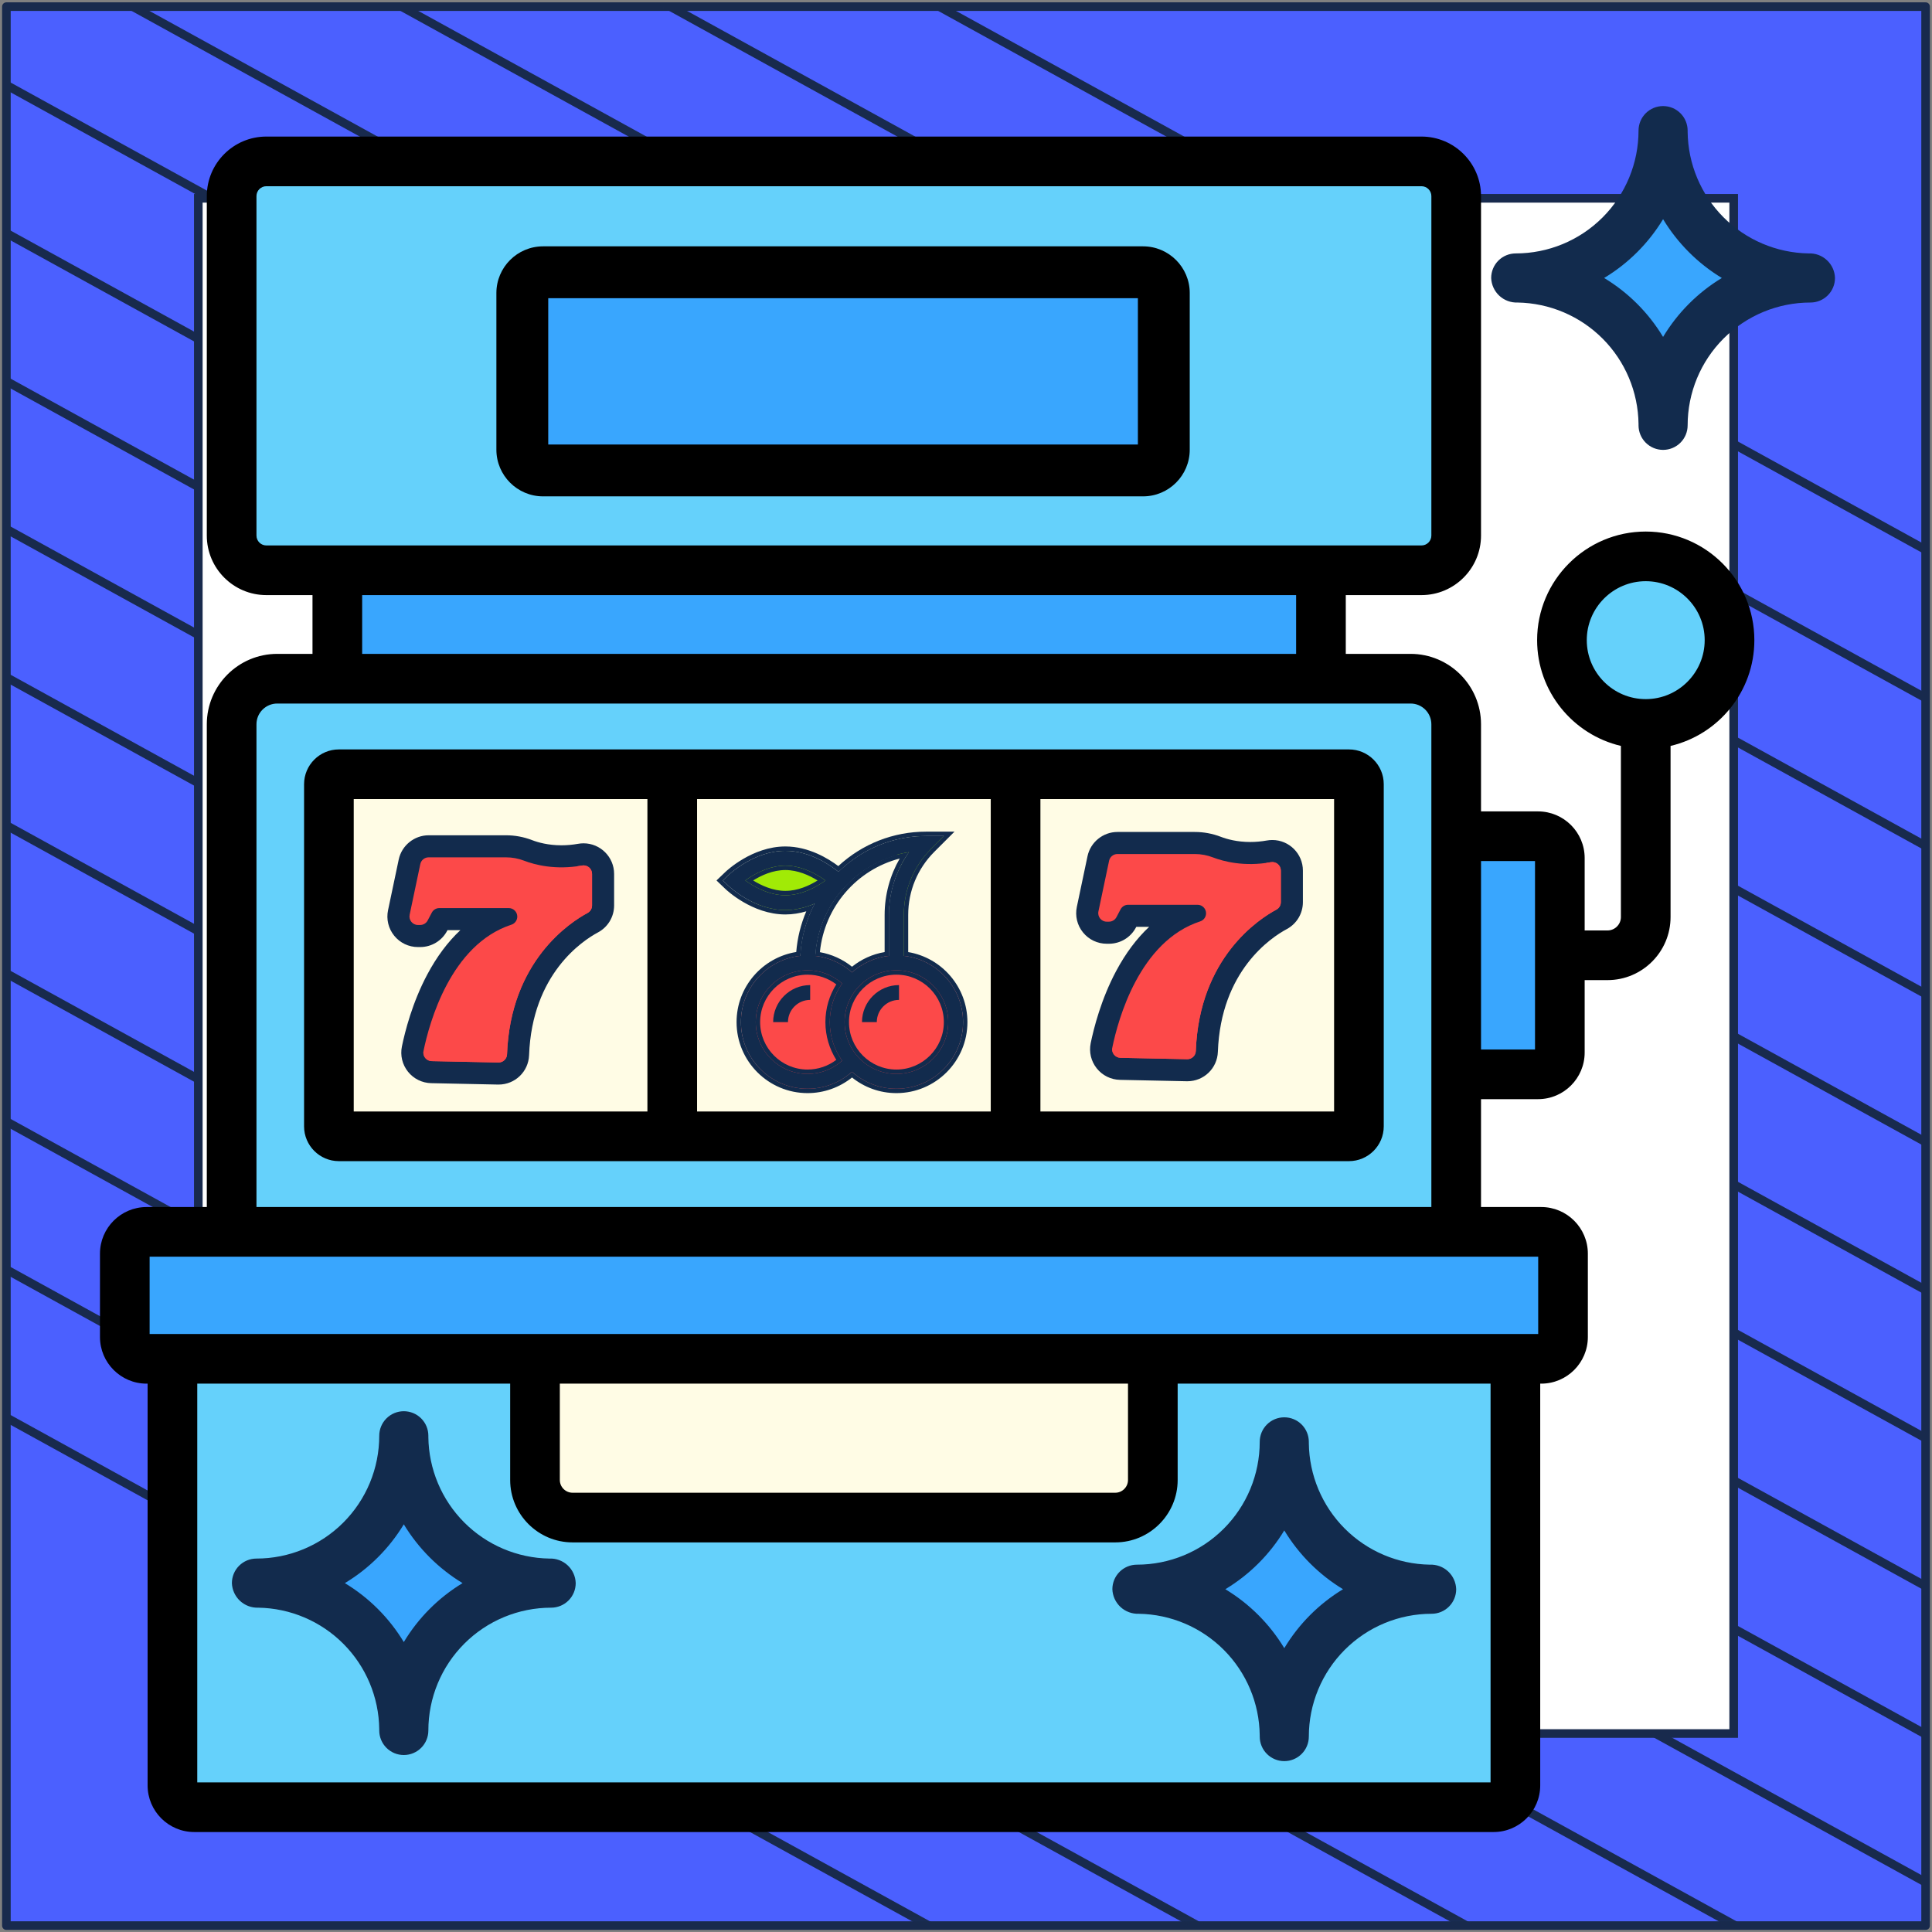<?xml version="1.0" encoding="UTF-8"?> <svg xmlns="http://www.w3.org/2000/svg" width="302" height="302" viewBox="0 0 302 302" fill="none"><rect x="0" y="0" width="302" height="302" fill="#808080" stroke="none"/><path d="M301 1.038H1V301H301V1.038Z" fill="#4B60FF" stroke="#182A4D" stroke-width="1.346" stroke-linejoin="round"></path><mask id="mask0_1_2465" style="mask-type:luminance" maskUnits="userSpaceOnUse" x="1" y="1" width="300" height="300"><path d="M301 1H1V300.962H301V1Z" fill="white"></path></mask><g mask="url(#mask0_1_2465)"><path d="M-285.023 64.085L219.795 342.086" stroke="#182A4D" stroke-width="1.346" stroke-miterlimit="10"></path><path d="M-263.954 52.544L240.932 330.581" stroke="#182A4D" stroke-width="1.346" stroke-miterlimit="10"></path><path d="M-242.819 41.04L261.999 319.04" stroke="#182A4D" stroke-width="1.346" stroke-miterlimit="10"></path><path d="M-221.682 29.536L283.136 307.536" stroke="#182A4D" stroke-width="1.346" stroke-miterlimit="10"></path><path d="M-200.545 18.032L304.272 296.032" stroke="#182A4D" stroke-width="1.346" stroke-miterlimit="10"></path><path d="M-179.41 6.528L325.409 284.528" stroke="#182A4D" stroke-width="1.346" stroke-miterlimit="10"></path><path d="M-158.273 -5.013L346.545 273.024" stroke="#182A4D" stroke-width="1.346" stroke-miterlimit="10"></path><path d="M-137.205 -16.517L367.613 261.483" stroke="#182A4D" stroke-width="1.346" stroke-miterlimit="10"></path><path d="M-116.069 -28.021L388.749 249.979" stroke="#182A4D" stroke-width="1.346" stroke-miterlimit="10"></path><path d="M-94.932 -39.525L409.886 238.475" stroke="#182A4D" stroke-width="1.346" stroke-miterlimit="10"></path><path d="M-73.796 -51.029L431.023 226.971" stroke="#182A4D" stroke-width="1.346" stroke-miterlimit="10"></path><path d="M-52.659 -62.533L452.159 215.467" stroke="#182A4D" stroke-width="1.346" stroke-miterlimit="10"></path><path d="M-31.591 -74.075L473.227 203.963" stroke="#182A4D" stroke-width="1.346" stroke-miterlimit="10"></path><path d="M-10.454 -85.579L494.363 192.422" stroke="#182A4D" stroke-width="1.346" stroke-miterlimit="10"></path></g><path d="M271 31H31V270.975H271V31Z" fill="white" stroke="#182A4D" stroke-width="1.346" stroke-miterlimit="10"></path><path d="M233.472 282.492H30.36C28.479 282.492 26.954 280.967 26.954 279.086V212.403H236.878V279.086C236.878 280.967 235.353 282.492 233.472 282.492Z" fill="#65D1FB"></path><path d="M240.918 212.402H22.914C21.033 212.402 19.508 210.878 19.508 208.996V195.964C19.508 194.083 21.033 192.558 22.914 192.558H240.918C242.799 192.558 244.324 194.083 244.324 195.964V208.996C244.324 210.878 242.799 212.402 240.918 212.402Z" fill="#39A6FE"></path><path d="M52.729 89.141H206.484V106.092H52.729V89.141Z" fill="#39A6FE"></path><path d="M222.199 89.141H41.633C38.637 89.141 36.208 86.713 36.208 83.716V30.653C36.208 27.657 38.636 25.228 41.633 25.228H222.199C225.195 25.228 227.624 27.657 227.624 30.653V83.717C227.624 86.713 225.195 89.141 222.199 89.141Z" fill="#65D1FB"></path><path d="M36.208 113.219V192.558H227.624V113.219C227.624 109.283 224.433 106.092 220.497 106.092H43.335C39.399 106.092 36.208 109.282 36.208 113.219Z" fill="#65D1FB"></path><path d="M51.413 122.582V176.067C51.413 176.926 52.109 177.622 52.968 177.622H105.081V121.027H52.968C52.109 121.027 51.413 121.724 51.413 122.582Z" fill="#FFFCE5"></path><path d="M105.081 121.027H158.75V177.622H105.081V121.027Z" fill="#FFFCE5"></path><path d="M122.769 142.315C117.887 142.315 114.547 138.677 114.385 138.522L113.512 137.686L114.385 136.85C114.547 136.695 117.887 133.057 122.769 133.057C127.651 133.057 130.992 136.695 131.153 136.85L132.027 137.686L131.153 138.522C130.992 138.677 127.651 142.315 122.769 142.315Z" fill="#A1EA06"></path><path d="M147.557 130.743L145.566 132.71C142.812 135.488 141.285 139.168 141.285 143.079V150.493H138.97V143.079C138.97 140.927 139.364 138.844 140.128 136.923C140.614 135.627 141.285 134.4 142.095 133.266C141.424 133.358 140.753 133.497 140.128 133.706C132.791 135.719 127.398 142.531 127.398 150.493H125.084C125.084 141.235 131.495 133.382 140.128 131.299C141.609 130.928 143.16 130.743 144.756 130.743H147.557Z" fill="#122B4D"></path><path d="M147.557 130.743L145.566 132.71C142.812 135.488 141.285 139.168 141.285 143.079V150.493H140.128V136.923C140.614 135.627 141.285 134.4 142.095 133.266C141.424 133.358 140.753 133.497 140.128 133.706V131.299C141.609 130.928 143.16 130.743 144.756 130.743H147.557Z" fill="#A1EA06"></path><path d="M126.241 149.335C120.501 149.335 115.826 154.01 115.826 159.75C115.826 165.49 120.501 170.242 126.241 170.242C131.981 170.242 136.656 165.49 136.656 159.75C136.656 154.01 131.981 149.335 126.241 149.335Z" fill="#FC4949"></path><path d="M140.128 149.335C134.388 149.335 129.713 154.01 129.713 159.75C129.713 165.49 134.388 170.242 140.128 170.242C145.867 170.242 150.543 165.49 150.543 159.75C150.543 154.01 145.867 149.335 140.128 149.335Z" fill="#FC4949"></path><path d="M112.991 137.629L113.864 138.465C114.026 138.619 117.883 142.257 122.765 142.257C124.462 142.257 126.035 141.817 127.373 141.237C126.042 143.75 125.267 146.528 125.11 149.416C119.895 149.98 115.822 154.408 115.822 159.77C115.822 165.513 120.494 170.185 126.237 170.185C128.812 170.185 131.283 169.228 133.183 167.528C135.026 169.179 137.459 170.185 140.123 170.185C145.866 170.185 150.538 165.513 150.538 159.77C150.538 154.418 146.48 149.997 141.28 149.42V143.017C141.28 139.105 142.804 135.427 145.57 132.661L147.546 130.685H144.752C139.618 130.685 134.778 132.672 131.083 136.286C129.81 135.25 126.605 133 122.765 133C117.883 133 114.026 136.638 113.864 136.793L112.991 137.629ZM118.136 159.77C118.136 155.303 121.77 151.669 126.237 151.669C128.239 151.669 130.161 152.413 131.639 153.736C130.424 155.439 129.708 157.522 129.708 159.77C129.708 162.017 130.424 164.101 131.639 165.804C130.161 167.127 128.239 167.87 126.237 167.87C121.77 167.87 118.136 164.237 118.136 159.77ZM148.224 159.77C148.224 164.237 144.59 167.87 140.123 167.87C135.657 167.87 132.023 164.237 132.023 159.77C132.023 155.303 135.657 151.669 140.123 151.669C144.59 151.669 148.224 155.303 148.224 159.77ZM142.09 133.205C140.118 135.985 138.966 139.404 138.966 143.017V149.42C136.758 149.665 134.756 150.603 133.183 152.011C131.578 150.576 129.566 149.671 127.428 149.424C127.932 141.172 134.125 134.447 142.09 133.205ZM122.765 135.314C125.387 135.314 127.739 136.697 129.029 137.631C127.744 138.564 125.4 139.943 122.765 139.943C120.143 139.943 117.79 138.56 116.501 137.626C117.786 136.693 120.129 135.314 122.765 135.314Z" fill="#122B4D"></path><path fill-rule="evenodd" clip-rule="evenodd" d="M112 137.629L113.39 136.298C113.495 136.198 114.542 135.211 116.199 134.246C117.852 133.283 120.158 132.314 122.765 132.314C126.422 132.314 129.5 134.221 131.039 135.382C134.803 131.907 139.637 130 144.752 130H149.2L146.055 133.145C146.055 133.145 146.055 133.145 146.055 133.145C143.417 135.783 141.965 139.287 141.965 143.017V148.824C147.213 149.704 151.223 154.276 151.223 159.77C151.223 165.891 146.244 170.87 140.123 170.87C137.499 170.87 135.084 169.954 133.183 168.426C131.227 169.995 128.78 170.87 126.236 170.87C120.115 170.87 115.136 165.891 115.136 159.77C115.136 154.251 119.183 149.663 124.464 148.812C124.645 146.602 125.177 144.46 126.034 142.453C125.026 142.75 123.925 142.943 122.765 142.943C120.158 142.943 117.852 141.974 116.199 141.011C114.542 140.046 113.495 139.059 113.39 138.959L112 137.629ZM126.416 141.611C126.747 141.496 127.066 141.37 127.373 141.237C127.212 141.541 127.059 141.849 126.914 142.16C125.864 144.423 125.248 146.877 125.11 149.416C119.895 149.98 115.822 154.407 115.822 159.77C115.822 165.513 120.494 170.185 126.236 170.185C128.812 170.185 131.283 169.228 133.183 167.528C135.026 169.179 137.459 170.185 140.123 170.185C145.866 170.185 150.538 165.513 150.538 159.77C150.538 154.418 146.48 149.997 141.28 149.42V143.017C141.28 139.105 142.804 135.427 145.57 132.661L147.546 130.685H144.752C139.618 130.685 134.778 132.672 131.083 136.286C129.81 135.25 126.605 133 122.765 133C117.883 133 114.026 136.638 113.864 136.793L112.991 137.629L113.864 138.464C114.026 138.619 117.883 142.257 122.765 142.257C124.073 142.257 125.307 141.996 126.416 141.611ZM126.236 152.355C122.148 152.355 118.821 155.682 118.821 159.77C118.821 163.858 122.148 167.185 126.236 167.185C127.869 167.185 129.444 166.645 130.725 165.671C129.647 163.961 129.023 161.936 129.023 159.77C129.023 157.603 129.647 155.579 130.725 153.869C129.444 152.895 127.869 152.355 126.236 152.355ZM131.639 153.735C130.161 152.413 128.239 151.669 126.236 151.669C121.77 151.669 118.136 155.303 118.136 159.77C118.136 164.237 121.77 167.87 126.236 167.87C128.239 167.87 130.161 167.127 131.639 165.804C130.424 164.101 129.708 162.017 129.708 159.77C129.708 157.522 130.424 155.439 131.639 153.735ZM140.123 167.185C144.211 167.185 147.538 163.858 147.538 159.77C147.538 155.682 144.211 152.355 140.123 152.355C136.035 152.355 132.708 155.682 132.708 159.77C132.708 163.858 136.035 167.185 140.123 167.185ZM142.09 133.205C141.771 133.255 141.455 133.313 141.143 133.38C133.639 134.988 127.911 141.502 127.428 149.424C129.566 149.671 131.578 150.575 133.183 152.011C134.756 150.603 136.758 149.665 138.966 149.419V143.017C138.966 139.739 139.915 136.62 141.564 133.993C141.732 133.725 141.908 133.463 142.09 133.205ZM140.638 134.203C133.95 135.923 128.859 141.738 128.162 148.839C129.999 149.163 131.727 149.946 133.183 151.113C134.629 149.951 136.373 149.143 138.281 148.823V143.017C138.281 139.842 139.136 136.811 140.638 134.203ZM127.801 137.631C126.515 136.832 124.704 135.999 122.765 135.999C120.816 135.999 119.009 136.829 117.729 137.626C119.014 138.425 120.826 139.258 122.765 139.258C124.714 139.258 126.52 138.428 127.801 137.631ZM128.428 137.218C127.076 136.337 125.02 135.314 122.765 135.314C120.499 135.314 118.449 136.334 117.102 137.213C116.882 137.356 116.681 137.496 116.501 137.626C116.681 137.757 116.882 137.896 117.102 138.039C118.453 138.92 120.509 139.943 122.765 139.943C125.031 139.943 127.081 138.923 128.428 138.044C128.648 137.901 128.848 137.761 129.029 137.631C128.848 137.5 128.647 137.361 128.428 137.218ZM140.123 167.87C144.59 167.87 148.224 164.237 148.224 159.77C148.224 155.303 144.59 151.669 140.123 151.669C135.657 151.669 132.023 155.303 132.023 159.77C132.023 164.237 135.657 167.87 140.123 167.87Z" fill="#122B4D"></path><path d="M134.742 159.77H137.056C137.056 157.856 138.614 156.298 140.528 156.298V153.984C137.338 153.984 134.742 156.579 134.742 159.77Z" fill="#122B4D"></path><path d="M120.855 159.77H123.17C123.17 157.856 124.727 156.298 126.642 156.298V153.984C123.451 153.984 120.855 156.579 120.855 159.77Z" fill="#122B4D"></path><path d="M158.75 177.622H210.864C211.723 177.622 212.419 176.926 212.419 176.067V122.582C212.419 121.724 211.723 121.027 210.864 121.027H158.75V177.622Z" fill="#FFFCE5"></path><path d="M77.93 168.963C77.9 168.963 77.87 168.963 77.841 168.962L67.418 168.744C66.165 168.718 64.998 168.141 64.216 167.162C63.435 166.183 63.132 164.919 63.384 163.693C63.855 161.401 64.99 156.91 67.305 152.573C69.042 149.319 71.112 146.73 73.494 144.825H69.607L69.398 145.221C68.669 146.607 67.242 147.468 65.675 147.468H65.335C64.061 147.468 62.87 146.901 62.067 145.912C61.264 144.923 60.955 143.64 61.217 142.394L62.883 134.478C63.291 132.543 65.023 131.137 67.001 131.137H79.108C80.425 131.137 81.72 131.378 82.956 131.853C83.965 132.241 85.619 132.703 87.77 132.703C88.66 132.703 89.567 132.621 90.466 132.461C90.712 132.417 90.963 132.394 91.213 132.394C93.535 132.394 95.424 134.281 95.424 136.601V141.539C95.424 143.094 94.573 144.515 93.203 145.248C90.725 146.573 82.605 151.907 82.133 164.913C82.051 167.184 80.204 168.963 77.93 168.963Z" fill="#122B4D"></path><path d="M67.001 134.015H79.108C80.071 134.015 81.025 134.193 81.924 134.539C83.554 135.165 86.796 136.04 90.972 135.293C91.792 135.146 92.546 135.768 92.546 136.6V141.539C92.546 142.029 92.278 142.479 91.846 142.71C89.179 144.137 79.788 150.182 79.257 164.809C79.231 165.533 78.625 166.1 77.901 166.085L67.478 165.867C66.648 165.85 66.035 165.085 66.202 164.272C67.101 159.897 70.431 147.641 79.948 144.539C80.492 144.362 80.858 143.85 80.858 143.278C80.858 142.543 80.262 141.947 79.527 141.947H68.673C68.179 141.947 67.726 142.221 67.496 142.658L66.852 143.88C66.622 144.317 66.169 144.59 65.675 144.59H65.335C64.49 144.59 63.859 143.813 64.033 142.986L65.699 135.071C65.829 134.455 66.372 134.015 67.001 134.015Z" fill="#FC4949"></path><path d="M90.972 135.294C90.733 135.337 90.496 135.373 90.263 135.406V140.017C90.263 140.507 89.995 140.958 89.562 141.189C86.896 142.615 77.505 148.66 76.974 163.288C76.948 164.012 76.342 164.579 75.618 164.564L66.187 164.366C66.083 165.144 66.68 165.851 67.478 165.868L77.901 166.086C78.625 166.101 79.231 165.534 79.257 164.81C79.788 150.182 89.179 144.137 91.846 142.711C92.278 142.48 92.546 142.03 92.546 141.54V136.601C92.546 135.769 91.792 135.147 90.972 135.294Z" fill="#FC4949"></path><path d="M91.213 131.823C90.93 131.823 90.644 131.849 90.365 131.899C89.499 132.054 88.626 132.132 87.77 132.132C85.707 132.132 84.125 131.691 83.161 131.32C81.859 130.82 80.496 130.567 79.108 130.567H67.001C64.754 130.567 62.788 132.162 62.325 134.361L60.658 142.276C60.361 143.692 60.712 145.148 61.624 146.271C62.535 147.395 63.888 148.039 65.335 148.039H65.675C67.454 148.039 69.075 147.061 69.904 145.487L69.951 145.396H71.963C70.01 147.221 68.278 149.538 66.802 152.305C64.453 156.704 63.302 161.256 62.825 163.578C62.538 164.971 62.883 166.407 63.77 167.518C64.658 168.63 65.983 169.285 67.406 169.315L77.829 169.533C77.862 169.534 77.896 169.534 77.93 169.534C80.513 169.534 82.61 167.513 82.704 164.934C83.165 152.232 91.063 147.04 93.472 145.751C95.028 144.919 95.995 143.305 95.995 141.539V136.601C95.995 133.967 93.85 131.823 91.213 131.823ZM94.853 141.539C94.853 142.883 94.118 144.112 92.934 144.745C90.388 146.106 82.046 151.582 81.563 164.893C81.492 166.855 79.896 168.392 77.93 168.392C77.904 168.392 77.878 168.392 77.853 168.391L67.43 168.174C66.347 168.151 65.338 167.652 64.662 166.806C63.987 165.96 63.725 164.867 63.943 163.808C64.407 161.547 65.528 157.115 67.808 152.842C69.502 149.67 71.535 147.123 73.851 145.271C74.04 145.12 74.113 144.865 74.033 144.636C73.953 144.407 73.737 144.254 73.494 144.254H69.607C69.395 144.254 69.201 144.372 69.102 144.559L68.894 144.955C68.263 146.153 67.03 146.897 65.675 146.897H65.335C64.234 146.897 63.204 146.407 62.511 145.552C61.817 144.697 61.549 143.589 61.776 142.511L63.442 134.596C63.794 132.923 65.291 131.708 67.001 131.708H79.108C80.355 131.708 81.581 131.936 82.751 132.386C83.806 132.791 85.532 133.274 87.77 133.274C88.694 133.274 89.634 133.189 90.566 133.023C90.779 132.985 90.997 132.965 91.213 132.965C93.22 132.965 94.853 134.596 94.853 136.601L94.853 141.539Z" fill="#122B4D"></path><path d="M185.597 168.446C185.567 168.446 185.537 168.445 185.508 168.445L175.085 168.227C173.832 168.201 172.665 167.624 171.883 166.644C171.102 165.666 170.799 164.401 171.051 163.176C171.522 160.884 172.657 156.392 174.972 152.056C176.709 148.801 178.779 146.212 181.161 144.308H177.274L177.066 144.703C176.336 146.089 174.909 146.951 173.342 146.951H173.002C171.728 146.951 170.537 146.383 169.734 145.394C168.932 144.405 168.622 143.123 168.884 141.876L170.551 133.961C170.958 132.025 172.69 130.62 174.668 130.62H186.775C188.093 130.62 189.387 130.861 190.623 131.336C191.632 131.723 193.286 132.185 195.437 132.185C196.327 132.185 197.234 132.104 198.133 131.943C198.379 131.899 198.631 131.877 198.88 131.877C201.202 131.877 203.091 133.764 203.091 136.083V141.021C203.091 142.576 202.24 143.998 200.87 144.73C198.392 146.056 190.272 151.39 189.8 164.396C189.718 166.667 187.871 168.445 185.597 168.446Z" fill="#122B4D"></path><path d="M174.668 133.497H186.775C187.738 133.497 188.692 133.676 189.591 134.021C191.221 134.647 194.463 135.522 198.639 134.775C199.459 134.629 200.214 135.25 200.214 136.083V141.021C200.214 141.511 199.945 141.962 199.513 142.193C196.846 143.619 187.456 149.664 186.925 164.291C186.898 165.015 186.292 165.583 185.568 165.567L175.145 165.35C174.315 165.332 173.702 164.567 173.869 163.754C174.768 159.379 178.098 147.124 187.615 144.022C188.159 143.844 188.525 143.333 188.525 142.76C188.525 142.025 187.929 141.43 187.194 141.43H176.34C175.846 141.43 175.393 141.703 175.163 142.14L174.519 143.362C174.289 143.799 173.836 144.073 173.342 144.073H173.002C172.157 144.073 171.526 143.295 171.7 142.469L173.366 134.553C173.496 133.938 174.039 133.497 174.668 133.497Z" fill="#FC4949"></path><path d="M198.639 134.776C198.4 134.819 198.164 134.856 197.93 134.888V139.5C197.93 139.99 197.662 140.44 197.23 140.672C194.563 142.098 185.172 148.143 184.641 162.77C184.615 163.494 184.009 164.061 183.285 164.046L173.854 163.849C173.75 164.626 174.347 165.334 175.145 165.35L185.568 165.568C186.292 165.583 186.898 165.016 186.925 164.292C187.455 149.665 196.846 143.62 199.513 142.194C199.945 141.963 200.214 141.512 200.214 141.022V136.084C200.214 135.251 199.459 134.63 198.639 134.776Z" fill="#FC4949"></path><path d="M198.88 131.306C198.597 131.306 198.312 131.331 198.032 131.381C197.166 131.536 196.293 131.615 195.437 131.615C193.374 131.615 191.792 131.173 190.828 130.803C189.526 130.303 188.163 130.049 186.775 130.049H174.668C172.421 130.049 170.455 131.645 169.992 133.843L168.326 141.759C168.028 143.174 168.379 144.63 169.291 145.754C170.203 146.877 171.555 147.521 173.002 147.521H173.342C175.122 147.521 176.742 146.543 177.571 144.969L177.618 144.878H179.63C177.678 146.703 175.945 149.02 174.469 151.787C172.12 156.187 170.969 160.739 170.492 163.061C170.206 164.453 170.55 165.889 171.437 167C172.325 168.113 173.65 168.768 175.073 168.797L185.496 169.015C185.529 169.016 185.563 169.016 185.597 169.016C188.18 169.016 190.277 166.996 190.371 164.417C190.832 151.715 198.73 146.523 201.139 145.234C202.695 144.402 203.662 142.787 203.662 141.021V136.083C203.662 133.449 201.517 131.306 198.88 131.306ZM202.52 141.021C202.52 142.366 201.785 143.594 200.601 144.227C198.055 145.589 189.713 151.065 189.23 164.375C189.159 166.338 187.563 167.875 185.597 167.875C185.571 167.875 185.545 167.875 185.52 167.874L175.097 167.656C174.014 167.633 173.005 167.135 172.329 166.288C171.654 165.443 171.392 164.35 171.61 163.29C172.075 161.029 173.195 156.597 175.476 152.325C177.169 149.152 179.202 146.605 181.518 144.753C181.707 144.602 181.78 144.347 181.7 144.119C181.62 143.89 181.404 143.737 181.161 143.737H177.274C177.062 143.737 176.868 143.854 176.769 144.042L176.561 144.437C175.93 145.635 174.697 146.38 173.343 146.38H173.002C171.901 146.38 170.871 145.889 170.178 145.034C169.484 144.179 169.216 143.071 169.443 141.994L171.109 134.078C171.461 132.405 172.958 131.191 174.668 131.191H186.775C188.022 131.191 189.248 131.419 190.419 131.868C191.473 132.273 193.199 132.756 195.437 132.756C196.361 132.756 197.301 132.672 198.233 132.505C198.446 132.467 198.664 132.448 198.88 132.448C200.887 132.448 202.52 134.079 202.52 136.083L202.52 141.021Z" fill="#122B4D"></path><path d="M240.419 167.934H227.624V130.716H240.419C242.3 130.716 243.825 132.241 243.825 134.122V164.527C243.825 166.408 242.3 167.934 240.419 167.934Z" fill="#39A6FE"></path><path d="M257.252 113.164C264.486 113.164 270.349 107.3 270.349 100.067C270.349 92.833 264.486 86.969 257.252 86.969C250.019 86.969 244.155 92.833 244.155 100.067C244.155 107.3 250.019 113.164 257.252 113.164Z" fill="#65D1FB"></path><path d="M174.329 237.218H89.503C86.258 237.218 83.628 234.588 83.628 231.343V212.403H180.204V231.343C180.204 234.588 177.574 237.218 174.329 237.218Z" fill="#FFFCE5"></path><path d="M180.202 212.405V231.345C180.202 234.59 177.573 237.219 174.328 237.219H163.978C167.223 237.219 169.852 234.59 169.852 231.345V212.405H180.202Z" fill="#FFFCE5"></path><path d="M210.865 117.146H52.968C49.97 117.146 47.531 119.585 47.531 122.582V176.067C47.531 179.064 49.97 181.503 52.968 181.503H210.864C213.862 181.503 216.3 179.064 216.3 176.067V122.582C216.301 119.585 213.862 117.146 210.865 117.146ZM101.2 173.741H55.294V124.909H101.2V173.741H101.2ZM154.869 173.741H108.963V124.909H154.869V173.741ZM208.538 173.741H162.632V124.909H208.538L208.538 173.741Z" fill="black"></path><path d="M257.252 83.088C247.89 83.088 240.274 90.704 240.274 100.066C240.274 108.094 245.873 114.837 253.371 116.597V143.347C253.371 144.503 252.431 145.443 251.275 145.443H247.706V134.122C247.706 130.103 244.437 126.835 240.419 126.835H231.505V113.219C231.505 107.149 226.567 102.21 220.497 102.21H210.365V93.023H222.199C227.33 93.023 231.505 88.848 231.505 83.716L231.506 40.808H223.744L223.743 83.716C223.743 84.568 223.05 85.261 222.199 85.261H41.633C40.782 85.261 40.089 84.568 40.089 83.716V30.653C40.089 29.802 40.782 29.109 41.633 29.109H222.199C223.051 29.109 223.744 29.802 223.744 30.653V40.808H231.506V30.653C231.505 25.521 227.331 21.347 222.199 21.347H41.633C36.502 21.347 32.327 25.521 32.327 30.653V83.716C32.327 88.848 36.502 93.023 41.633 93.023H48.848V102.21H43.335C37.265 102.21 32.327 107.149 32.327 113.219V188.677H22.914C18.895 188.677 15.627 191.946 15.627 195.964V208.996C15.627 213.015 18.896 216.284 22.914 216.284H23.073V279.086C23.073 283.105 26.342 286.373 30.36 286.373H56.756V278.611H30.835V216.284H79.747V231.343C79.747 236.723 84.123 241.099 89.503 241.099H174.329C179.709 241.099 184.086 236.723 184.086 231.343V216.284H232.997V278.611H56.756V286.373H233.472C237.49 286.373 240.759 283.104 240.759 279.086V216.284H240.918C244.936 216.284 248.205 213.014 248.205 208.996V195.964C248.205 191.946 244.936 188.677 240.918 188.677H231.505V171.815H240.419C244.437 171.815 247.706 168.546 247.706 164.528V153.206H251.275C256.711 153.206 261.133 148.784 261.133 143.348V116.598C268.631 114.837 274.231 108.094 274.231 100.067C274.231 90.704 266.614 83.088 257.252 83.088ZM56.611 93.022H202.602V102.21H56.611V93.022ZM40.089 113.218C40.089 111.428 41.545 109.973 43.335 109.973H220.497C222.287 109.973 223.743 111.429 223.743 113.218V188.676H40.089V113.218ZM176.323 231.343C176.323 232.442 175.429 233.337 174.329 233.337H89.503C88.404 233.337 87.509 232.442 87.509 231.343V216.284H176.323V231.343H176.323ZM240.443 196.439V208.521H23.389V196.439H240.443ZM239.944 164.052H231.506V134.597H239.944V164.052ZM257.252 109.283C252.17 109.283 248.036 105.148 248.036 100.066C248.036 94.985 252.17 90.85 257.252 90.85C262.334 90.85 266.468 94.985 266.468 100.066C266.468 105.148 262.334 109.283 257.252 109.283Z" fill="black"></path><path d="M37.081 247.467C43.987 247.467 50.611 250.211 55.495 255.094C60.379 259.978 63.122 266.602 63.122 273.509C63.122 266.602 65.866 259.978 70.75 255.094C75.633 250.211 82.257 247.467 89.164 247.467C82.257 247.467 75.633 244.724 70.75 239.84C65.866 234.956 63.122 228.332 63.122 221.426C63.122 228.332 60.379 234.956 55.495 239.84C50.611 244.724 43.987 247.467 37.081 247.467Z" fill="#39A6FE"></path><path d="M40.379 251.304C45.38 251.386 50.153 253.415 53.682 256.96C57.212 260.504 59.22 265.285 59.281 270.287V270.498C59.281 271.516 59.686 272.492 60.406 273.212C61.126 273.932 62.102 274.337 63.12 274.337C64.138 274.337 65.115 273.932 65.835 273.212C66.555 272.492 66.959 271.516 66.959 270.498C66.959 265.407 68.981 260.525 72.581 256.926C76.18 253.326 81.062 251.304 86.153 251.304C87.171 251.304 88.147 250.899 88.867 250.18C89.587 249.46 89.992 248.483 89.992 247.465C89.977 246.941 89.857 246.424 89.64 245.946C89.424 245.468 89.114 245.038 88.73 244.681C88.346 244.324 87.894 244.047 87.401 243.866C86.909 243.684 86.385 243.603 85.861 243.626C80.858 243.545 76.084 241.515 72.555 237.969C69.025 234.422 67.017 229.639 66.959 224.636V224.432C66.959 223.414 66.555 222.438 65.835 221.718C65.115 220.998 64.138 220.594 63.12 220.594C62.102 220.594 61.126 220.998 60.406 221.718C59.686 222.438 59.281 223.414 59.281 224.432C59.281 226.953 58.785 229.449 57.82 231.778C56.856 234.106 55.442 236.222 53.66 238.004C51.877 239.787 49.761 241.201 47.433 242.165C45.104 243.13 42.608 243.626 40.087 243.626C39.069 243.626 38.093 244.031 37.373 244.751C36.653 245.471 36.249 246.447 36.249 247.465C36.267 247.988 36.389 248.503 36.607 248.979C36.825 249.456 37.135 249.884 37.518 250.241C37.902 250.597 38.352 250.875 38.843 251.057C39.334 251.24 39.856 251.323 40.379 251.304ZM63.12 238.275C65.395 242.034 68.546 245.187 72.303 247.465C68.54 249.746 65.388 252.908 63.12 256.678C60.843 252.904 57.681 249.742 53.907 247.465C57.679 245.195 60.841 242.041 63.12 238.275Z" fill="#122B4D"></path><path d="M174.712 248.421C181.619 248.421 188.243 251.164 193.126 256.048C198.01 260.932 200.754 267.555 200.754 274.462C200.754 267.555 203.497 260.932 208.381 256.048C213.265 251.164 219.888 248.421 226.795 248.421C219.888 248.421 213.265 245.677 208.381 240.793C203.497 235.909 200.754 229.286 200.754 222.379C200.754 229.286 198.01 235.909 193.126 240.793C188.243 245.677 181.619 248.421 174.712 248.421Z" fill="#39A6FE"></path><path d="M178.011 252.257C183.012 252.34 187.784 254.369 191.313 257.913C194.843 261.458 196.852 266.238 196.913 271.24V271.451C196.913 272.469 197.317 273.446 198.037 274.166C198.757 274.886 199.733 275.29 200.752 275.29C201.77 275.29 202.746 274.886 203.466 274.166C204.186 273.446 204.59 272.469 204.59 271.451C204.59 266.361 206.613 261.479 210.212 257.879C213.812 254.279 218.694 252.257 223.784 252.257C224.802 252.257 225.779 251.853 226.499 251.133C227.219 250.413 227.623 249.437 227.623 248.418C227.608 247.894 227.488 247.378 227.272 246.9C227.055 246.422 226.746 245.992 226.361 245.634C225.977 245.277 225.525 245 225.033 244.819C224.54 244.638 224.017 244.557 223.493 244.58C218.49 244.498 213.716 242.468 210.186 238.922C206.656 235.376 204.649 230.592 204.59 225.589V225.386C204.59 224.368 204.186 223.391 203.466 222.671C202.746 221.951 201.77 221.547 200.752 221.547C199.733 221.547 198.757 221.951 198.037 222.671C197.317 223.391 196.913 224.368 196.913 225.386C196.913 227.906 196.416 230.402 195.452 232.731C194.487 235.06 193.073 237.176 191.291 238.958C189.509 240.74 187.393 242.154 185.064 243.119C182.735 244.083 180.239 244.58 177.719 244.58C176.701 244.58 175.724 244.984 175.004 245.704C174.284 246.424 173.88 247.4 173.88 248.418C173.899 248.942 174.021 249.456 174.238 249.933C174.456 250.409 174.766 250.838 175.149 251.194C175.533 251.551 175.983 251.828 176.474 252.01C176.965 252.193 177.487 252.277 178.011 252.257ZM200.752 239.228C203.027 242.987 206.177 246.14 209.934 248.418C206.171 250.699 203.019 253.861 200.752 257.632C198.475 253.858 195.312 250.695 191.538 248.418C195.31 246.148 198.472 242.994 200.752 239.228Z" fill="#122B4D"></path><path d="M233.925 43.454C240.832 43.454 247.455 46.197 252.339 51.081C257.223 55.965 259.967 62.589 259.967 69.495C259.967 62.589 262.71 55.965 267.594 51.081C272.478 46.197 279.101 43.454 286.008 43.454C279.101 43.454 272.478 40.71 267.594 35.826C262.71 30.943 259.967 24.319 259.967 17.412C259.967 24.319 257.223 30.943 252.339 35.826C247.455 40.71 240.832 43.454 233.925 43.454Z" fill="#39A6FE"></path><path d="M237.223 47.29C242.225 47.373 246.997 49.402 250.526 52.946C254.056 56.491 256.064 61.272 256.126 66.273V66.484C256.126 67.502 256.53 68.479 257.25 69.199C257.97 69.919 258.946 70.323 259.964 70.323C260.983 70.323 261.959 69.919 262.679 69.199C263.399 68.479 263.803 67.502 263.803 66.484C263.803 61.394 265.825 56.512 269.425 52.912C273.025 49.313 277.907 47.29 282.997 47.29C284.015 47.29 284.992 46.886 285.712 46.166C286.432 45.446 286.836 44.47 286.836 43.452C286.821 42.927 286.701 42.411 286.485 41.933C286.268 41.455 285.959 41.025 285.574 40.668C285.19 40.31 284.738 40.033 284.246 39.852C283.753 39.671 283.23 39.59 282.705 39.613C277.703 39.531 272.929 37.502 269.399 33.955C265.869 30.409 263.862 25.626 263.803 20.622V20.419C263.803 19.401 263.399 18.424 262.679 17.704C261.959 16.985 260.983 16.58 259.964 16.58C258.946 16.58 257.97 16.985 257.25 17.704C256.53 18.424 256.126 19.401 256.126 20.419C256.126 22.939 255.629 25.435 254.665 27.764C253.7 30.093 252.286 32.209 250.504 33.991C248.722 35.773 246.606 37.187 244.277 38.152C241.948 39.116 239.452 39.613 236.932 39.613C235.914 39.613 234.937 40.017 234.217 40.737C233.497 41.457 233.093 42.434 233.093 43.452C233.112 43.975 233.234 44.49 233.451 44.966C233.669 45.442 233.979 45.871 234.362 46.227C234.746 46.584 235.196 46.861 235.687 47.044C236.178 47.226 236.7 47.31 237.223 47.29ZM259.964 34.262C262.24 38.02 265.39 41.173 269.147 43.452C265.384 45.732 262.232 48.894 259.964 52.665C257.688 48.891 254.525 45.728 250.751 43.452C254.523 41.182 257.685 38.027 259.964 34.262Z" fill="#122B4D"></path><path d="M178.679 73.535H84.887C83.097 73.535 81.645 72.084 81.645 70.293V45.8C81.645 44.01 83.097 42.558 84.887 42.558H178.68C180.47 42.558 181.922 44.01 181.922 45.8V70.293C181.921 72.084 180.47 73.535 178.679 73.535Z" fill="#39A6FE"></path><path d="M178.68 38.507H84.887C80.866 38.507 77.593 41.779 77.593 45.801V70.294C77.593 74.316 80.866 77.588 84.887 77.588H178.68C182.701 77.588 185.974 74.316 185.974 70.294V45.801C185.974 41.779 182.701 38.507 178.68 38.507ZM177.869 69.484H85.698V46.611H177.869V69.484Z" fill="black"></path></svg> 